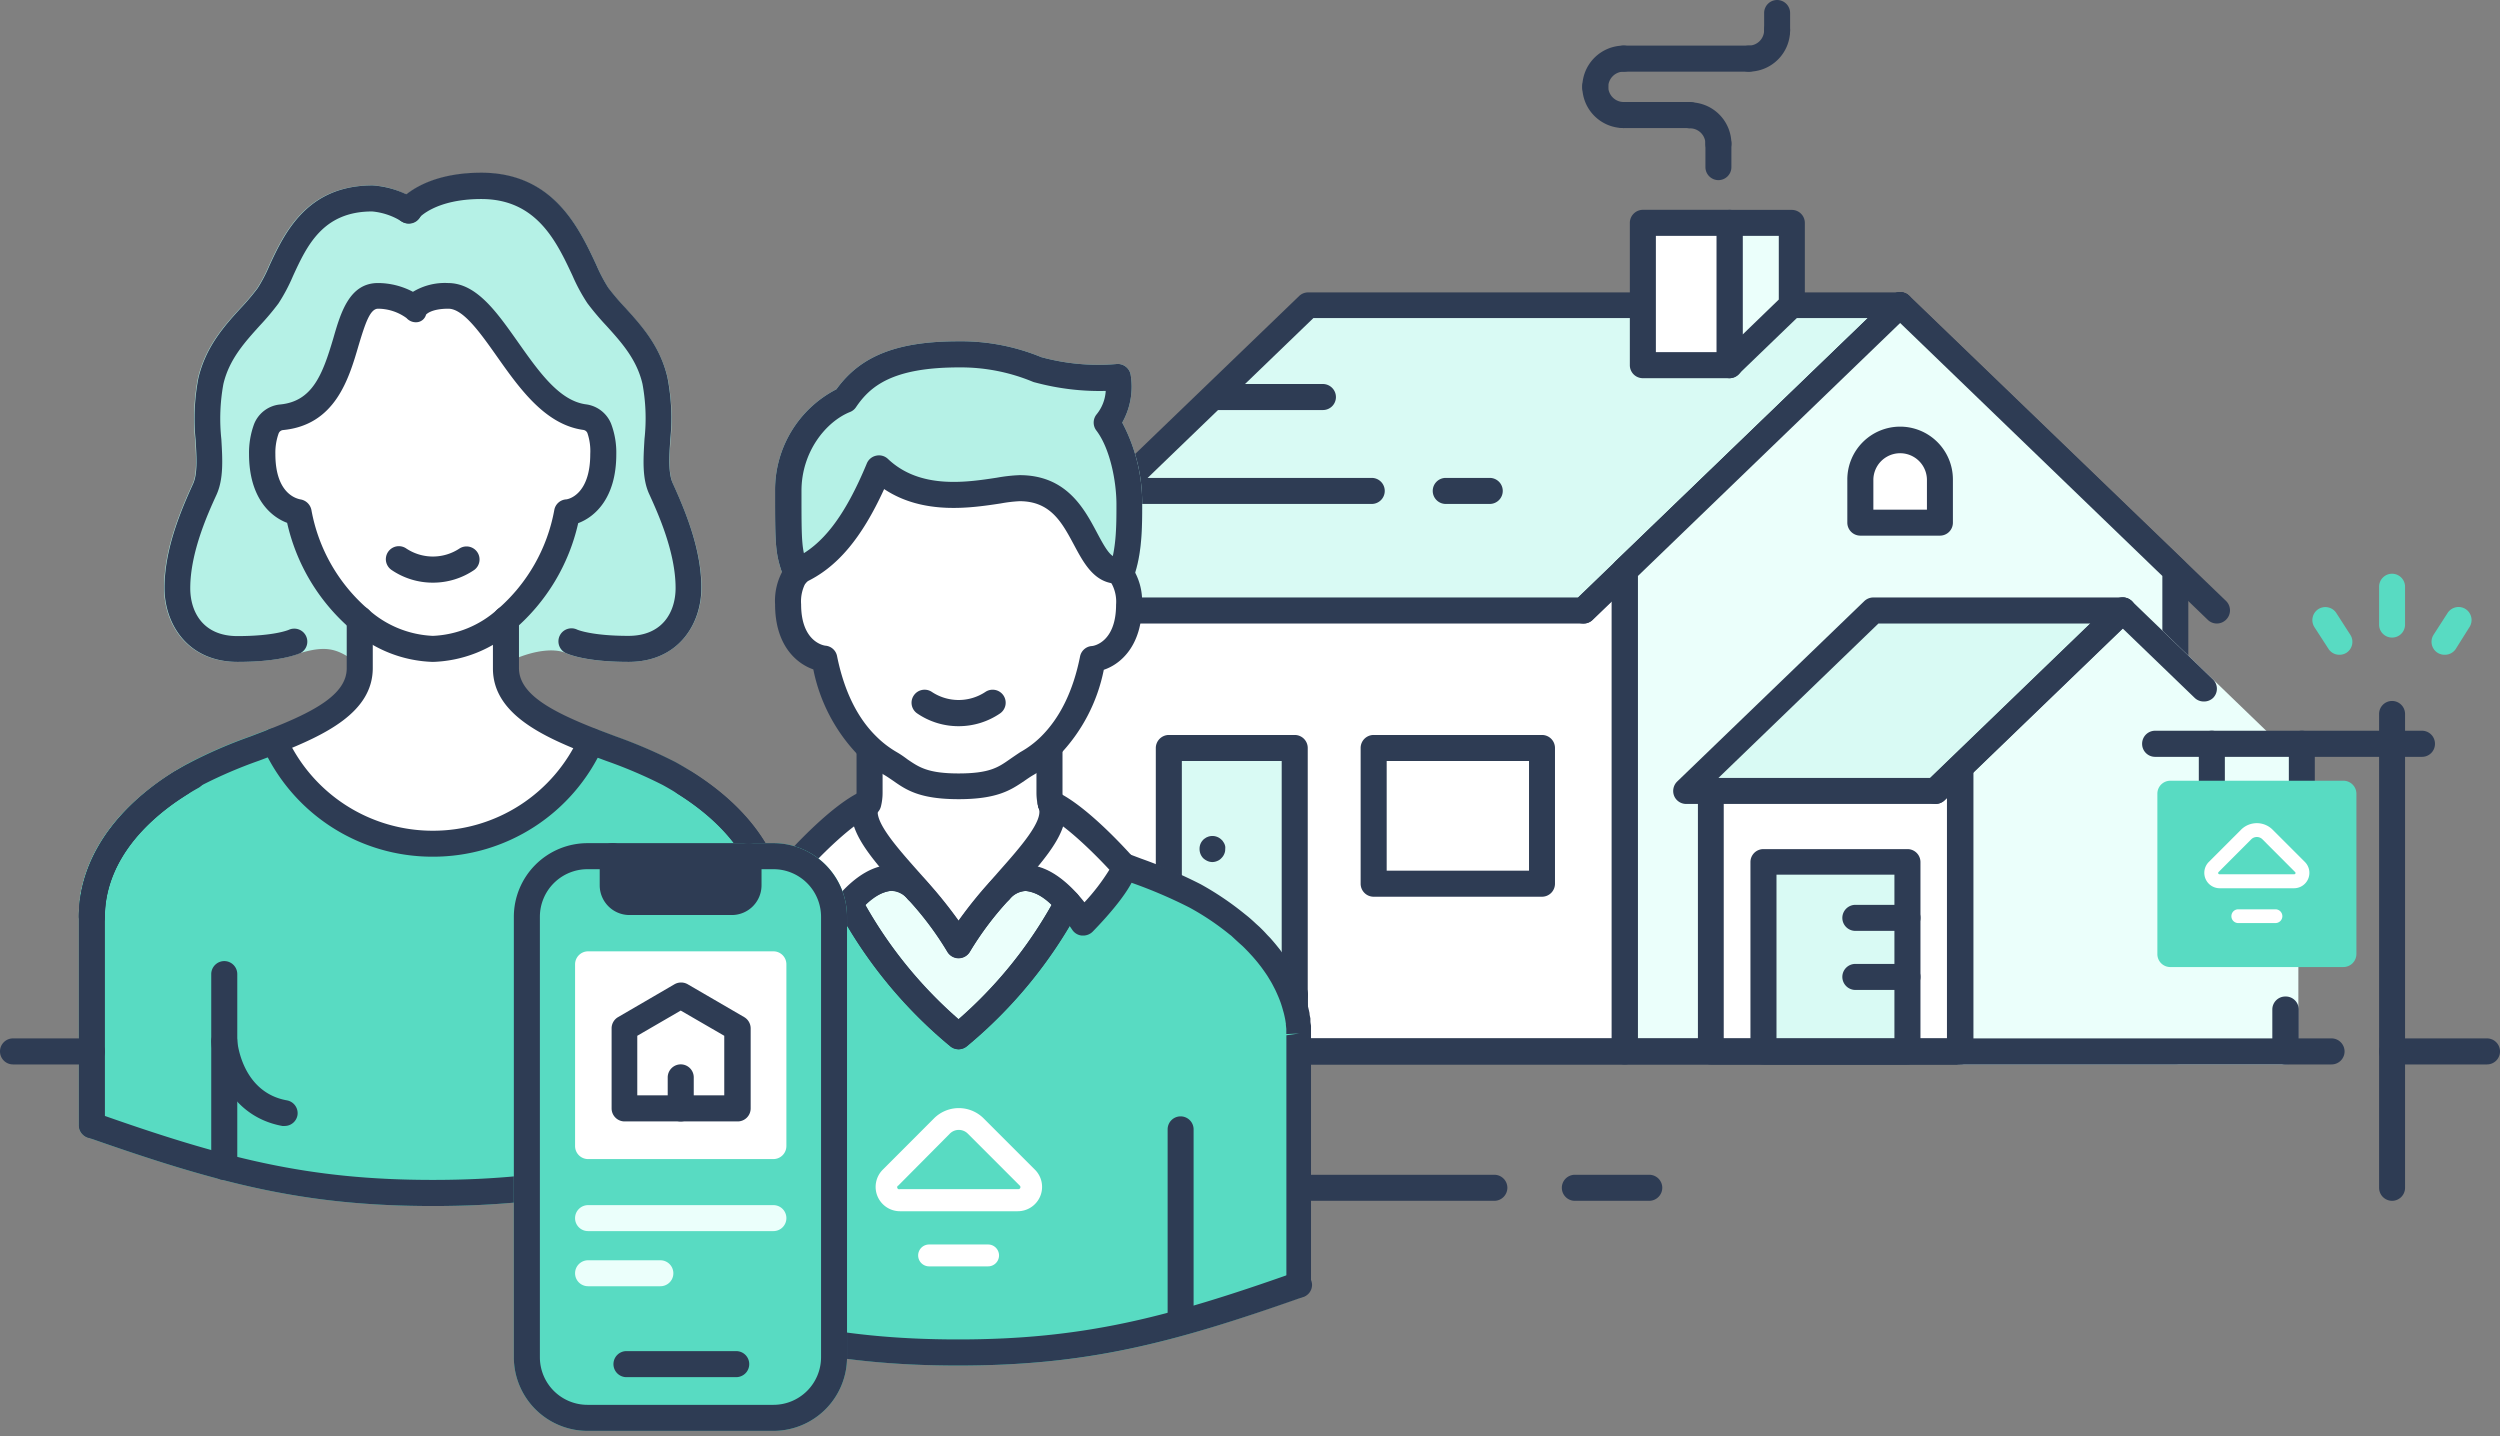 <?xml version="1.0" encoding="UTF-8"?>
<svg xmlns="http://www.w3.org/2000/svg" width="336" height="193" fill="none">
  <rect width="100%" height="100%" fill="#808080" stroke="none"/>
  <g clip-path="url(#a)">
    <path d="M138.83 141.31h79.56V77.49h-79.56v63.82Z" fill="#fff"></path>
    <path d="M218.39 143.06h-79.56a1.75 1.75 0 0 1-1.75-1.75V77.49a1.747 1.747 0 0 1 1.75-1.75h79.56a1.75 1.75 0 0 1 1.75 1.75v63.82a1.75 1.75 0 0 1-1.75 1.75Zm-77.81-3.5h76.06V79.21h-76.06v60.35Z" fill="#2E3C54"></path>
    <path d="m255.38 41-42.57 41.05h-79.56L175.82 41h79.56Z" fill="#D9FAF4"></path>
    <path d="M212.81 83.8h-79.56a1.73 1.73 0 0 1-1.62-1.09 1.764 1.764 0 0 1 .4-1.92l42.57-41a1.73 1.73 0 0 1 1.22-.49h79.56a1.748 1.748 0 0 1 1.708 2.108c-.073.34-.246.651-.498.892l-42.57 41.05a1.71 1.71 0 0 1-1.21.45Zm-75.23-3.5h74.52l38.95-37.55h-74.53L137.58 80.3Z" fill="#2E3C54"></path>
    <path d="M212.81 83.8a1.768 1.768 0 0 1-1.26-.53 1.748 1.748 0 0 1 .05-2.48l42.56-41a1.755 1.755 0 0 1 1.911-.381c.213.088.406.218.569.381a1.736 1.736 0 0 1 .342 1.912c-.092.21-.226.4-.392.558l-42.57 41.05a1.72 1.72 0 0 1-1.21.49Z" fill="#2E3C54"></path>
    <path d="M297.95 83.8a1.74 1.74 0 0 1-1.22-.49l-42.57-41.05a1.749 1.749 0 0 1 1.904-2.85c.212.088.404.217.566.38l42.57 41a1.761 1.761 0 0 1 0 2.48 1.759 1.759 0 0 1-1.25.53Z" fill="#2E3C54"></path>
    <path d="M292.37 76.67v64.64h-73.98V76.67L255.38 41l36.99 35.67Z" fill="#EBFFFB"></path>
    <path d="M292.36 143.06h-74a1.75 1.75 0 0 1-1.75-1.75V76.67a1.77 1.77 0 0 1 .54-1.26l37-35.66a1.74 1.74 0 0 1 2.43 0l37 35.66a1.756 1.756 0 0 1 .53 1.26v64.64a1.75 1.75 0 0 1-1.75 1.75Zm-72.22-3.5h70.48V77.41l-35.24-34-35.24 34v62.15Z" fill="#2E3C54"></path>
    <path d="M307.15 103.12v38.19h-43.7v-38.19l21.85-21.07 21.85 21.07Z" fill="#EBFFFB"></path>
    <path d="M307.15 143.06h-43.7c-.464 0-.909-.184-1.237-.513a1.746 1.746 0 0 1-.513-1.237v-38.19a1.715 1.715 0 0 1 .54-1.25l21.85-21.08a1.76 1.76 0 0 1 2.43 0l21.85 21.08a1.728 1.728 0 0 1 .53 1.25v38.19c0 .464-.184.909-.513 1.237a1.746 1.746 0 0 1-1.237.513Zm-41.95-3.5h40.2v-35.69l-20.1-19.39-20.1 19.39v35.69Z" fill="#EBFFFB"></path>
    <path d="M229.92 141.31h33.53v-37.7h-33.53v37.7Z" fill="#fff"></path>
    <path d="M263.45 143.06h-33.5a1.75 1.75 0 0 1-1.75-1.75v-37.7a1.75 1.75 0 0 1 1.75-1.75h33.53a1.75 1.75 0 0 1 1.75 1.75v37.7a1.753 1.753 0 0 1-1.78 1.75Zm-31.78-3.5h30v-34.2h-30v34.2Z" fill="#2E3C54"></path>
    <path d="M237.01 141.31h19.35v-25.45h-19.35v25.45Z" fill="#D9FAF4"></path>
    <path d="M256.36 143.06h-19.35a1.75 1.75 0 0 1-1.75-1.75v-25.45a1.742 1.742 0 0 1 1.081-1.61c.212-.087.44-.131.669-.13h19.35a1.744 1.744 0 0 1 1.75 1.74v25.45a1.75 1.75 0 0 1-1.75 1.75Zm-17.6-3.5h15.85v-22h-15.85v22Z" fill="#2E3C54"></path>
    <path d="m285.3 82.05-25.15 24.25h-33.52l25.14-24.25h33.53Z" fill="#D9FAF4"></path>
    <path d="M260.15 108.05h-33.52a1.748 1.748 0 0 1-1.63-1.09 1.785 1.785 0 0 1 .41-1.92l25.15-24.25a1.77 1.77 0 0 1 1.21-.49h33.53a1.748 1.748 0 0 1 1.62 1.1 1.741 1.741 0 0 1-.4 1.91l-25.15 24.25a1.782 1.782 0 0 1-1.22.49Zm-29.19-3.5h28.49l21.5-20.75h-28.49l-21.5 20.75Z" fill="#2E3C54"></path>
    <path d="M260.15 108.05a1.762 1.762 0 0 1-1.25-.53 1.73 1.73 0 0 1-.519-1.24 1.742 1.742 0 0 1 .519-1.24l25.15-24.25a1.75 1.75 0 0 1 2.47 0 1.749 1.749 0 0 1 0 2.47l-25.15 24.25a1.73 1.73 0 0 1-1.22.54Z" fill="#2E3C54"></path>
    <path d="M296.17 94.28c-.452 0-.886-.176-1.21-.49l-10.87-10.48a1.744 1.744 0 0 1 1.24-2.981c.465 0 .91.184 1.24.511l10.87 10.49a1.749 1.749 0 0 1 0 2.47 1.757 1.757 0 0 1-1.27.48Z" fill="#2E3C54"></path>
    <path d="m232.45 49.08 8.37-8.08V29.95h-8.37v19.13Z" fill="#EBFFFB"></path>
    <path d="M232.45 50.83a1.85 1.85 0 0 1-.69-.14 1.753 1.753 0 0 1-1.06-1.61V29.95a1.751 1.751 0 0 1 1.75-1.74h8.37a1.749 1.749 0 0 1 1.75 1.75v11a1.746 1.746 0 0 1-.53 1.26l-8.38 8.08c-.318.329-.753.52-1.21.53Zm1.75-19.13v13.27l4.87-4.71V31.7h-4.87Z" fill="#2E3C54"></path>
    <path d="M220.8 49.08h11.65V29.95H220.8v19.13Z" fill="#fff"></path>
    <path d="M232.45 50.83H220.8a1.749 1.749 0 0 1-1.75-1.75V29.95a1.762 1.762 0 0 1 1.75-1.75h11.65a1.762 1.762 0 0 1 1.75 1.75v19.13a1.747 1.747 0 0 1-1.75 1.75Zm-9.9-3.5h8.15V31.7h-8.15v15.63Z" fill="#2E3C54"></path>
    <path d="M174.01 100.53h-16.92v33.11h16.92v-33.11Z" fill="#D9FAF4"></path>
    <path d="M174.01 135.39h-16.92a1.75 1.75 0 0 1-1.75-1.75v-33.11a1.763 1.763 0 0 1 1.75-1.75h16.92a1.749 1.749 0 0 1 1.75 1.75v33.11a1.75 1.75 0 0 1-1.75 1.75Zm-15.17-3.49h13.42v-29.62h-13.42v29.62Z" fill="#2E3C54"></path>
    <path d="M162.95 115.86c-.227 0-.452-.048-.66-.14a2.085 2.085 0 0 1-.58-.38 1.777 1.777 0 0 1-.49-1.24 1.725 1.725 0 0 1 .12-.67c.042-.1.092-.197.15-.29.065-.096.139-.186.22-.27.078-.084.169-.154.27-.21a.949.949 0 0 1 .31-.17c.102-.047.209-.08.32-.1a1.732 1.732 0 0 1 1.57.48c.09.075.164.167.22.27a1.43 1.43 0 0 1 .27.62 1.29 1.29 0 0 1 0 .34c.008.23-.036.46-.13.67-.09.215-.222.409-.39.57a1.46 1.46 0 0 1-.56.38c-.202.089-.42.136-.64.14Z" fill="#2E3C54"></path>
    <path d="M207.24 100.53h-22.62v18.23h22.62v-18.23Z" fill="#fff"></path>
    <path d="M207.24 120.52h-22.62a1.75 1.75 0 0 1-1.75-1.75v-18.24a1.747 1.747 0 0 1 1.75-1.75h22.62a1.749 1.749 0 0 1 1.75 1.75v18.24a1.75 1.75 0 0 1-1.75 1.75Zm-20.87-3.5h19.13v-14.74h-19.13v14.74ZM177.8 55.11h-14.2a1.749 1.749 0 0 1 0-3.5h14.2a1.762 1.762 0 0 1 1.75 1.75 1.747 1.747 0 0 1-1.75 1.75ZM184.36 67.73h-33.93a1.749 1.749 0 0 1 0-3.5h33.93a1.749 1.749 0 0 1 0 3.5ZM200.22 67.73h-5.91a1.749 1.749 0 0 1 0-3.5h5.91a1.749 1.749 0 0 1 0 3.5Z" fill="#2E3C54"></path>
    <path d="M250.03 70.21v-5.8a5.335 5.335 0 0 1 1.564-3.786 5.335 5.335 0 0 1 3.786-1.564 5.35 5.35 0 0 1 5.35 5.35v5.8h-10.7Z" fill="#fff"></path>
    <path d="M260.73 71.99h-10.7a1.749 1.749 0 0 1-1.75-1.75v-5.81a7.107 7.107 0 0 1 7.1-7.09 7.098 7.098 0 0 1 7.09 7.09v5.78a1.747 1.747 0 0 1-.495 1.256 1.737 1.737 0 0 1-1.245.524Zm-8.95-3.49h7.2v-4.07a3.601 3.601 0 0 0-7.2 0v4.07Z" fill="#2E3C54"></path>
    <path d="M135.2 126.84a12.449 12.449 0 0 1 11-6.7 12.433 12.433 0 0 1 12.46 12.07v.36a12.378 12.378 0 0 1-3.59 8.74h-28.12a9.709 9.709 0 0 1-1.19-4.67 9.819 9.819 0 0 1 9.44-9.8Z" fill="#fff"></path>
    <path d="M155.08 143.06h-28.13a1.749 1.749 0 0 1-1.54-.92 11.582 11.582 0 0 1-1.39-5.5 11.51 11.51 0 0 1 10.12-11.43 14.132 14.132 0 0 1 12.1-6.78 14.098 14.098 0 0 1 14.16 13.78c.008.136.008.273 0 .41a14.097 14.097 0 0 1-4.09 10 1.773 1.773 0 0 1-1.23.44Zm-27-3.5h26.28a10.594 10.594 0 0 0 2.61-7v-.32a10.63 10.63 0 0 0-10.67-10.37 10.652 10.652 0 0 0-9.48 5.77 1.75 1.75 0 0 1-1.49.94 7.999 7.999 0 0 0-7.78 8 8.094 8.094 0 0 0 .49 2.98h.04Z" fill="#2E3C54"></path>
    <path d="M174.01 133.64h-25.34v7.67h25.34v-7.67Z" fill="#fff"></path>
    <path d="M174.01 143.06h-25.34a1.752 1.752 0 0 1-1.72-1.75v-7.67a1.742 1.742 0 0 1 1.081-1.61c.212-.087.44-.131.669-.13h25.34a1.744 1.744 0 0 1 1.75 1.74v7.67a1.753 1.753 0 0 1-1.78 1.75Zm-23.59-3.5h21.84v-4.17h-21.84v4.17Z" fill="#2E3C54"></path>
    <path d="M313.36 143.06H114.67a1.752 1.752 0 0 1-1.72-1.75 1.762 1.762 0 0 1 1.75-1.75h198.66a1.763 1.763 0 0 1 1.75 1.75 1.75 1.75 0 0 1-1.75 1.75ZM200.88 161.39h-60.93a1.75 1.75 0 1 1 0-3.5h60.89a1.75 1.75 0 0 1 1.75 1.75 1.759 1.759 0 0 1-1.71 1.75ZM221.66 161.39h-10a1.75 1.75 0 1 1 0-3.5h10a1.75 1.75 0 0 1 1.75 1.75 1.762 1.762 0 0 1-1.75 1.75ZM334.25 143.06h-12.76a1.742 1.742 0 0 1-1.61-1.081 1.751 1.751 0 0 1 1.61-2.419h12.76c.464 0 .909.184 1.237.513a1.746 1.746 0 0 1 0 2.475 1.75 1.75 0 0 1-1.237.512ZM230.95 24.21a1.751 1.751 0 0 1-1.74-1.75v-3.15a1.75 1.75 0 0 1 1.74-1.75 1.749 1.749 0 0 1 1.75 1.75v3.17a1.748 1.748 0 0 1-1.75 1.73ZM238.84 5.82a1.741 1.741 0 0 1-1.74-1.75V1.75A1.75 1.75 0 0 1 238.84 0a1.749 1.749 0 0 1 1.75 1.75v2.32a1.747 1.747 0 0 1-1.75 1.75ZM227.12 17.21h-8.9a1.749 1.749 0 0 1 0-3.5h8.9a1.749 1.749 0 1 1 0 3.5ZM235.03 9.63h-16.81a1.749 1.749 0 1 1 0-3.5h16.81a1.749 1.749 0 1 1 0 3.5Z" fill="#2E3C54"></path>
    <path d="M227.12 15.5a3.806 3.806 0 0 1 3.538 2.347c.193.464.292.961.292 1.463" fill="#fff"></path>
    <path d="M230.95 21.06a1.74 1.74 0 0 1-1.74-1.75 2.071 2.071 0 0 0-2.07-2.06 1.74 1.74 0 0 1-1.74-1.75 1.75 1.75 0 0 1 1.74-1.75 5.572 5.572 0 0 1 5.56 5.56 1.747 1.747 0 0 1-1.75 1.75Z" fill="#2E3C54"></path>
    <path d="M218.22 15.5a3.8 3.8 0 0 1-3.81-3.81" fill="#fff"></path>
    <path d="M218.22 17.21a5.557 5.557 0 0 1-5.56-5.56 1.747 1.747 0 0 1 2.981-1.234c.326.328.509.771.509 1.234a2.071 2.071 0 0 0 2.07 2.06 1.75 1.75 0 0 1 1.61 2.419 1.741 1.741 0 0 1-1.61 1.081Z" fill="#2E3C54"></path>
    <path d="M238.84 4.07a3.806 3.806 0 0 1-1.113 2.697 3.807 3.807 0 0 1-2.697 1.113" fill="#fff"></path>
    <path d="M235.03 9.63a1.741 1.741 0 0 1-1.74-1.75 1.75 1.75 0 0 1 1.74-1.75 2.07 2.07 0 0 0 2.07-2.06 1.75 1.75 0 0 1 1.74-1.75 1.749 1.749 0 0 1 1.75 1.75 5.562 5.562 0 0 1-5.56 5.56Z" fill="#2E3C54"></path>
    <path d="M214.41 11.69a3.808 3.808 0 0 1 3.81-3.81" fill="#fff"></path>
    <path d="M214.41 13.44a1.749 1.749 0 0 1-1.75-1.75 5.572 5.572 0 0 1 5.56-5.56 1.75 1.75 0 0 1 1.61 2.419 1.72 1.72 0 0 1-.942.948 1.741 1.741 0 0 1-.668.133 2.07 2.07 0 0 0-2.07 2.06 1.743 1.743 0 0 1-1.74 1.75ZM256.36 125.11h-7a1.75 1.75 0 0 1-1.75-1.75 1.762 1.762 0 0 1 1.75-1.75h7a1.75 1.75 0 1 1 0 3.5ZM256.36 133.05h-7a1.763 1.763 0 0 1-1.75-1.75 1.75 1.75 0 0 1 1.75-1.75h7a1.75 1.75 0 1 1 0 3.5Z" fill="#2E3C54"></path>
    <path d="M104 122.61a.965.965 0 0 1 0-.17v-.81c0-.08 0-.38-.07-.59-.07-.21 0-.2-.05-.3-.05-.1-.06-.42-.11-.65-.05-.23-.05-.23-.07-.34-.02-.11-.1-.46-.17-.7-.07-.24-.07-.26-.11-.39-.04-.13-.14-.47-.22-.72-.08-.25-.11-.29-.16-.44-.05-.15-.19-.49-.29-.75l-.21-.48-.37-.76-.28-.53c-.13-.25-.28-.5-.43-.76-.15-.26-.24-.39-.37-.58-.13-.19-.32-.49-.5-.73s-.31-.43-.48-.65c-.17-.22-.35-.45-.54-.67-.19-.22-.41-.5-.63-.75l-.54-.57c-.27-.28-.55-.57-.85-.86l-.47-.42c-.36-.34-.74-.68-1.14-1l-.26-.21a38.22 38.22 0 0 0-5.66-3.78 98.067 98.067 0 0 0-10.48-4.37 23.251 23.251 0 0 1-21.29 13.78 23.286 23.286 0 0 1-21.31-13.78A96.042 96.042 0 0 0 26.48 104a38.22 38.22 0 0 0-5.66 3.78l-.26.21c-.4.33-.77.67-1.14 1l-.47.42c-.3.29-.58.58-.85.86l-.53.57c-.23.25-.44.5-.64.75s-.37.44-.54.67c-.17.23-.33.43-.48.65l-.5.73c-.13.19-.25.39-.37.58l-.43.76-.28.53-.37.76-.21.48c-.1.26-.2.5-.29.75-.09.25-.11.29-.16.44-.05.15-.15.49-.22.72-.07.23-.08.27-.11.39s-.12.47-.17.7c-.05.23 0 .23-.07.34-.07.11-.08.44-.11.65-.03.21 0 .2-.05.3-.05.1-.05.4-.07.59-.02.19 0 .17 0 .25v.56c.005.056.005.113 0 .17v28.61c18.32 6.48 29.37 9.11 45.8 9.11 16.43 0 27.35-2.62 45.65-9.12v-28c.06-.17.05-.38.05-.6Z" fill="#58DBC2"></path>
    <path d="M58.17 162.09c-17.27 0-28.71-3-46.33-9.2a1.737 1.737 0 0 1-1.24-1.66V122.37l.06-.87c0-.26.05-.47.08-.7v-.22c0-.35.09-.58.14-.82l.05-.25c.09-.4.15-.65.22-.91l.09-.33c.1-.36.18-.63.28-.9.1-.27.1-.3.16-.45.11-.3.21-.57.33-.85l.23-.53c.12-.27.25-.54.4-.83l.31-.59c.14-.26.3-.53.47-.81.17-.28.26-.42.4-.64.14-.22.35-.52.54-.78.19-.26.33-.47.51-.71l.58-.72c.22-.26.44-.53.68-.79.24-.26.35-.37.52-.55.35-.37.64-.67 1-1l.35-.32.15-.14c.38-.35.78-.7 1.21-1.06l.19-.15a40.25 40.25 0 0 1 6-4 62.937 62.937 0 0 1 8-3.46l2.63-1a1.76 1.76 0 0 1 2.24.91 21.564 21.564 0 0 0 19.71 12.75 21.559 21.559 0 0 0 19.7-12.75 1.75 1.75 0 0 1 2.23-.91l2.66 1a67.304 67.304 0 0 1 8 3.44 39.686 39.686 0 0 1 5.92 4l.28.22c.42.34.81.7 1.2 1.06l.5.45c.32.31.61.61.9.92.29.31.41.42.58.61.17.19.46.53.68.79l.58.72.52.71c.18.26.37.52.54.79.17.27.27.42.39.63.12.21.33.55.47.82l.31.58c.14.28.28.55.4.83l.23.52c.12.29.22.56.32.83l.17.47c.1.28.18.55.25.81l.12.43c.07.26.13.52.19.77l.08.39c0 .23.08.46.12.69l.05.34c0 .2.05.38.07.56l-1.72.38 1.74-.19v29.67a1.768 1.768 0 0 1-1.37 1.71c-17.41 6.2-28.84 9.15-46.07 9.15Zm-44.07-12.1c16.62 5.83 27.66 8.6 44.07 8.6s27.45-2.78 44.09-8.61v-27.96l1.72-.4-1.74.18c0-.23 0-.38-.06-.53-.06-.15-.05-.28-.05-.29 0-.17-.05-.36-.09-.56l-.05-.2a6.602 6.602 0 0 0-.17-.72l-.08-.28c-.08-.3-.15-.51-.22-.74l-.09-.26c-.13-.35-.22-.58-.32-.81l-.18-.43c-.11-.23-.22-.46-.34-.69l-.26-.49c-.12-.22-.25-.45-.39-.68l-.33-.54-.46-.66-.45-.62-.46-.57c-.23-.27-.42-.5-.63-.73-.21-.23-.29-.31-.44-.47-.31-.33-.57-.6-.85-.86l-.44-.4c-.34-.32-.69-.64-1.08-1l-.24-.19a36.216 36.216 0 0 0-5.41-3.63 65.987 65.987 0 0 0-7.57-3.23l-1.19-.45a25.059 25.059 0 0 1-22.16 13.31 25.097 25.097 0 0 1-22.18-13.31l-1.16.44a62.644 62.644 0 0 0-7.58 3.25 36.068 36.068 0 0 0-5.41 3.61l-.14.12c-.48.39-.83.71-1.18 1l-.44.41c-.28.26-.54.53-.79.8s-.37.38-.51.54l-.59.68-.49.62c-.16.2-.3.4-.44.6-.14.2-.32.45-.46.67l-.34.53-.39.69c-.1.17-.18.33-.26.49-.08.16-.23.45-.33.68l-.2.45c-.09.22-.18.44-.26.67l-.14.38c-.07.24-.14.45-.2.66l-.1.36c-.06.21-.1.42-.15.62v.17c-.06.33-.09.52-.12.71v.16c0 .29-.06.46-.07.63l-1.77.09 1.74.14v.48l-1.75.09 1.74.08v.55l-.16 26.85Z" fill="#58DBC2"></path>
    <path d="M104.01 152.98c-.464 0-.909-.184-1.237-.513a1.746 1.746 0 0 1-.513-1.237v-28.02c0-6.15-4-12-11.15-16.5a1.748 1.748 0 1 1 1.85-2.97c11.13 7 12.8 15.18 12.8 19.47v28a1.77 1.77 0 0 1-.508 1.247 1.762 1.762 0 0 1-1.242.523ZM86.22 158.59a1.743 1.743 0 0 1-1.75-1.74v-25.93a1.75 1.75 0 0 1 1.75-1.75 1.762 1.762 0 0 1 1.75 1.75v25.93a1.751 1.751 0 0 1-1.75 1.74Z" fill="#2E3C54"></path>
    <path d="M78.1 151.33a1.753 1.753 0 0 1-1.72-1.44 1.751 1.751 0 0 1 1.41-2c6-1.1 6.66-7.78 6.69-8.07a1.731 1.731 0 0 1 1.88-1.6 1.736 1.736 0 0 1 1.6 1.87c-.25 3.33-2.57 10-9.54 11.24h-.32ZM12.35 152.98a1.76 1.76 0 0 1-1.75-1.75v-28.02c0-4.29 1.67-12.52 12.8-19.47a1.75 1.75 0 0 1 2.629 1.881 1.749 1.749 0 0 1-.779 1.089c-7.19 4.49-11.15 10.35-11.15 16.5v28a1.756 1.756 0 0 1-.505 1.25 1.741 1.741 0 0 1-1.245.52ZM30.14 158.59a1.75 1.75 0 0 1-1.75-1.74v-25.93a1.762 1.762 0 0 1 1.75-1.75 1.75 1.75 0 0 1 1.75 1.75v25.93a1.74 1.74 0 0 1-1.75 1.74Z" fill="#2E3C54"></path>
    <path d="M38.26 151.33c-.103.01-.207.01-.31 0-7-1.27-9.3-7.91-9.55-11.24a1.75 1.75 0 0 1 3.49-.27c0 .32.66 7 6.68 8.07a1.75 1.75 0 0 1 1.41 2 1.748 1.748 0 0 1-1.72 1.44ZM12.35 124.97a1.747 1.747 0 0 1-1.75-1.75c0-6.84 4-13.37 11.11-18.38 1.12-.77 2.18-1.44 3.26-2a1.75 1.75 0 0 1 2.589 1.32 1.754 1.754 0 0 1-.889 1.73c-1 .55-1.94 1.15-3 1.86-7.94 5.55-9.61 11.5-9.61 15.51a1.76 1.76 0 0 1-1.71 1.71Z" fill="#2E3C54"></path>
    <path d="M31.95 87.21c-5.63 0-8.09-4.09-8.09-8.18 0-4.91 2.14-9.92 3.68-13.29 1.54-3.37-.46-9 .82-14.54 1.23-5.32 5.32-8.18 7.68-11.45 2.67-3.72 3.88-13.1 14-13.1a10.92 10.92 0 0 1 4.91 1.64s2.55-3.27 9.82-3.27c11 0 13 11 15.64 14.73 2.36 3.27 6.45 6.13 7.68 11.45 1.28 5.5-.72 11.15.82 14.54 1.54 3.39 3.68 8.38 3.68 13.29 0 4.09-2.45 8.18-8.09 8.18s-7.65-1-7.65-1c-2-.9-5.14-.68-8.81 1v-4a24.67 24.67 0 0 0 8.23-14.38s4.86-.46 4.86-7.83a9.272 9.272 0 0 0-.57-3.47 2.441 2.441 0 0 0-1.95-1.5c-8.31-1.15-12.24-16.3-18.36-16.3-3.67 0-4.48 1.63-4.48 1.63a8.22 8.22 0 0 0-4.91-1.63c-5.75 0-2.67 15.32-12.95 16.31a2.47 2.47 0 0 0-2.05 1.54 9.59 9.59 0 0 0-.55 3.42c0 7.37 4.86 7.83 4.86 7.83a24.67 24.67 0 0 0 8.19 14.38v4c-2.59-1.77-4.63-2.32-8.8-1 0 0-2.03 1-7.61 1Z" fill="#B5F1E6"></path>
    <path d="M48.36 88.96a1.71 1.71 0 0 1-1-.31c-2.16-1.47-3.65-1.92-7.2-.82-.65.28-3.07 1.13-8.27 1.13-6.76 0-9.84-5.15-9.84-9.93 0-4.94 1.94-9.86 3.84-14 .61-1.33.48-3.5.35-5.81-.288-2.8-.166-5.626.36-8.39 1-4.21 3.47-7 5.68-9.4a30.592 30.592 0 0 0 2.28-2.69 19.896 19.896 0 0 0 1.6-3.07c2-4.28 5-10.75 13.83-10.75 1.62.07 3.204.496 4.64 1.25 1.5-1.18 4.62-2.88 10.09-2.88 9.67 0 13.13 7.42 15.43 12.33a22.292 22.292 0 0 0 1.63 3.13 31.97 31.97 0 0 0 2.28 2.68c2.21 2.43 4.71 5.19 5.68 9.4.534 2.767.659 5.597.37 8.4-.14 2.3-.27 4.47.34 5.8 1.9 4.16 3.84 9.08 3.84 14 0 4.78-3.08 9.93-9.84 9.93-5.87 0-8.19-1.08-8.44-1.2-1.2-.55-3.8-.58-7.28 1a1.74 1.74 0 0 1-1.68-.12 1.75 1.75 0 0 1-.81-1.47v-4a1.71 1.71 0 0 1 .64-1.34 23.16 23.16 0 0 0 7.63-13.37 1.73 1.73 0 0 1 1.55-1.41c.31 0 3.28-.61 3.28-6.09a7.52 7.52 0 0 0-.39-2.75.7.7 0 0 0-.56-.43c-5.13-.71-8.58-5.59-11.62-9.9-2.22-3.14-4.51-6.39-6.51-6.39-2.36 0-3 .79-3 .8a1.38 1.38 0 0 1-1.09 1 1.68 1.68 0 0 1-1.53-.54 6.56 6.56 0 0 0-3.79-1.23c-1.08 0-1.73 2-2.61 4.92-1.32 4.52-3.14 10.71-10.16 11.39a.71.71 0 0 0-.59.45 7.7 7.7 0 0 0-.44 2.77c0 5.48 3 6 3.31 6.09a1.8 1.8 0 0 1 1.53 1.41 23.05 23.05 0 0 0 7.63 13.37 1.732 1.732 0 0 1 .63 1.34v4a1.77 1.77 0 0 1-.93 1.55 1.84 1.84 0 0 1-.86.15Zm25.73-5a8.35 8.35 0 0 1 3.44.67c.05 0 1.95.86 6.93.86 4.68 0 6.34-3.32 6.34-6.43 0-4.84-2.38-10.06-3.52-12.57-1-2.12-.82-4.71-.66-7.46.27-2.467.179-4.96-.27-7.4-.77-3.32-2.86-5.62-4.87-7.84a35.822 35.822 0 0 1-2.53-3 23.994 23.994 0 0 1-2-3.7c-2.15-4.59-4.82-10.31-12.26-10.31-6.19 0-8.37 2.52-8.46 2.63a1.79 1.79 0 0 1-2.31.37 8.94 8.94 0 0 0-4-1.36c-6.63 0-8.77 4.63-10.65 8.72a23.82 23.82 0 0 1-1.94 3.65 35.822 35.822 0 0 1-2.53 3c-2 2.22-4.1 4.52-4.87 7.84a25.888 25.888 0 0 0-.27 7.4c.16 2.75.31 5.34-.65 7.46-1.15 2.51-3.53 7.73-3.53 12.57 0 3.11 1.66 6.43 6.34 6.43 5 0 6.89-.84 6.9-.84l.23-.09c3.32-1 5.58-1 7.58-.24v-.26a26.7 26.7 0 0 1-8-13.76c-2.26-.84-5.12-3.4-5.12-9.25a11.22 11.22 0 0 1 .67-4 4.19 4.19 0 0 1 3.52-2.66c4.33-.42 5.69-4 7.14-8.9 1-3.48 2.18-7.42 6-7.42a10.11 10.11 0 0 1 4.7 1.18 8.29 8.29 0 0 1 4.7-1.18c3.81 0 6.51 3.82 9.36 7.86 2.85 4.04 5.62 8 9.24 8.45a4.23 4.23 0 0 1 3.32 2.57 10.91 10.91 0 0 1 .71 4.14c0 5.85-2.86 8.41-5.12 9.25a26.7 26.7 0 0 1-8 13.76v.62a14.632 14.632 0 0 1 4.44-.79v.03Z" fill="#B5F1E6"></path>
    <path d="M58.18 87.21a15.541 15.541 0 0 0 9.82-4v6.58c0 4.76 5.5 7.47 11.47 9.81a23.251 23.251 0 0 1-21.29 13.78A23.286 23.286 0 0 1 36.87 99.6c6-2.34 11.49-5 11.49-9.81v-6.58a15.54 15.54 0 0 0 9.82 4Z" fill="#fff"></path>
    <path d="M80.52 57.55c.41 1.11.603 2.288.57 3.47 0 7.37-4.86 7.83-4.86 7.83A24.67 24.67 0 0 1 68 83.21a15.54 15.54 0 0 1-9.82 4 15.54 15.54 0 0 1-9.82-4 24.67 24.67 0 0 1-8.23-14.38s-4.86-.46-4.86-7.83a9.589 9.589 0 0 1 .55-3.42 2.47 2.47 0 0 1 2.05-1.54c10.28-1 7.2-16.31 12.95-16.31a8.22 8.22 0 0 1 4.91 1.63s.81-1.63 4.48-1.63c6.12 0 10.05 15.15 18.36 16.3a2.44 2.44 0 0 1 1.95 1.52Z" fill="#fff"></path>
    <path d="M12.35 124.97a1.76 1.76 0 0 1-1.75-1.75c0-4.67 2-13.58 15-20.76a63.868 63.868 0 0 1 8-3.46l2.62-1c6.23-2.44 10.38-4.76 10.38-8.18v-6.61a1.76 1.76 0 0 1 1.75-1.75 1.75 1.75 0 0 1 1.75 1.75v6.58c0 6-6.51 9-12.6 11.43l-2.65 1a61.657 61.657 0 0 0-7.6 3.25c-11.45 6.32-13.16 13.8-13.16 17.7a1.753 1.753 0 0 1-1.062 1.659 1.74 1.74 0 0 1-.678.141ZM104.01 124.97c-.464 0-.909-.184-1.237-.513a1.746 1.746 0 0 1-.513-1.237c0-3.9-1.71-11.38-13.16-17.7a62.625 62.625 0 0 0-7.58-3.24l-2.69-1c-6.08-2.38-12.58-5.43-12.58-11.43v-6.64A1.76 1.76 0 0 1 68 81.46a1.75 1.75 0 0 1 1.75 1.75v6.58c0 3.42 4.14 5.74 10.36 8.18l2.65 1a67.408 67.408 0 0 1 8 3.44c13 7.19 15 16.1 15 20.77a1.756 1.756 0 0 1-1.073 1.65 1.75 1.75 0 0 1-.677.14Z" fill="#2E3C54"></path>
    <path d="M58.18 115.14a24.998 24.998 0 0 1-22.9-14.81 1.74 1.74 0 0 1 .88-2.31 1.75 1.75 0 0 1 2.31.88 21.564 21.564 0 0 0 19.71 12.75 21.56 21.56 0 0 0 19.7-12.75 1.74 1.74 0 0 1 2.3-.88 1.75 1.75 0 0 1 .89 2.31 25.052 25.052 0 0 1-22.89 14.81ZM58.18 88.96a17.33 17.33 0 0 1-11-4.39 26.54 26.54 0 0 1-8.59-14.3c-2.26-.84-5.12-3.4-5.12-9.25a11.22 11.22 0 0 1 .67-4 4.19 4.19 0 0 1 3.52-2.66c4.33-.42 5.69-4 7.14-8.9 1-3.48 2.18-7.42 6-7.42a10.11 10.11 0 0 1 4.7 1.18 8.29 8.29 0 0 1 4.7-1.18c3.81 0 6.51 3.82 9.36 7.86 2.85 4.04 5.62 8 9.24 8.45a4.23 4.23 0 0 1 3.32 2.57 10.91 10.91 0 0 1 .71 4.14c0 5.85-2.86 8.41-5.12 9.25a26.53 26.53 0 0 1-8.6 14.3 17.28 17.28 0 0 1-10.93 4.35Zm-7.37-47.47c-1.08 0-1.73 2-2.61 4.92-1.32 4.52-3.14 10.71-10.16 11.39a.71.71 0 0 0-.59.45 7.7 7.7 0 0 0-.44 2.77c0 5.48 3 6 3.31 6.09a1.8 1.8 0 0 1 1.53 1.41 23.05 23.05 0 0 0 7.63 13.37 13.88 13.88 0 0 0 8.7 3.57 13.85 13.85 0 0 0 8.69-3.56 23.16 23.16 0 0 0 7.63-13.37 1.73 1.73 0 0 1 1.55-1.41c.31 0 3.28-.61 3.28-6.09a7.52 7.52 0 0 0-.38-2.82.7.7 0 0 0-.56-.43c-5.13-.71-8.58-5.59-11.62-9.9-2.22-3.14-4.51-6.39-6.51-6.39-2.36 0-3 .79-3 .8a1.38 1.38 0 0 1-1.09 1 1.68 1.68 0 0 1-1.53-.54 6.56 6.56 0 0 0-3.83-1.26Z" fill="#2E3C54"></path>
    <path d="M84.46 88.96c-5.87 0-8.19-1.08-8.44-1.2a1.75 1.75 0 0 1-.78-2.35 1.76 1.76 0 0 1 2.35-.78s1.91.83 6.87.83c4.68 0 6.34-3.32 6.34-6.43 0-4.84-2.38-10.06-3.52-12.57-1-2.12-.82-4.71-.66-7.46.27-2.467.179-4.96-.27-7.4-.77-3.32-2.86-5.62-4.87-7.84a35.822 35.822 0 0 1-2.53-3 23.994 23.994 0 0 1-2-3.7c-2.15-4.59-4.82-10.31-12.26-10.31-6.19 0-8.37 2.52-8.46 2.63a1.76 1.76 0 0 1-2.45.25 1.73 1.73 0 0 1-.29-2.42c.31-.41 3.3-4 11.2-4 9.67 0 13.13 7.42 15.43 12.33a22.292 22.292 0 0 0 1.63 3.13c.71.934 1.471 1.83 2.28 2.68 2.21 2.43 4.71 5.19 5.68 9.4.534 2.767.659 5.597.37 8.4-.14 2.3-.27 4.47.34 5.8 1.9 4.16 3.84 9.08 3.84 14 .04 4.86-3.04 10.01-9.8 10.01Z" fill="#2E3C54"></path>
    <path d="M31.95 88.96c-6.76 0-9.84-5.15-9.84-9.93 0-4.94 1.94-9.86 3.84-14 .61-1.33.48-3.5.35-5.81-.288-2.8-.166-5.626.36-8.39 1-4.21 3.47-7 5.68-9.4a30.579 30.579 0 0 0 2.28-2.69 19.895 19.895 0 0 0 1.6-3.07c2-4.28 5-10.75 13.83-10.75a12.26 12.26 0 0 1 5.85 1.92 1.75 1.75 0 0 1 .056 2.903 1.749 1.749 0 0 1-1.946.037 8.94 8.94 0 0 0-4-1.36c-6.63 0-8.77 4.63-10.65 8.72a23.82 23.82 0 0 1-1.94 3.65 35.822 35.822 0 0 1-2.53 3c-2 2.22-4.1 4.52-4.87 7.84a25.888 25.888 0 0 0-.27 7.4c.16 2.75.31 5.34-.65 7.46-1.15 2.51-3.53 7.73-3.53 12.57 0 3.11 1.66 6.43 6.34 6.43 5 0 6.89-.84 6.9-.84a1.76 1.76 0 0 1 2.32.83 1.74 1.74 0 0 1-.78 2.31c-.26.09-2.58 1.17-8.4 1.17ZM58.18 78.31a9.83 9.83 0 0 1-5.56-1.71 1.75 1.75 0 0 1 .66-3.163 1.75 1.75 0 0 1 1.31.273 6.47 6.47 0 0 0 7.18 0 1.75 1.75 0 0 1 1.97 2.89 9.83 9.83 0 0 1-5.56 1.71ZM58.18 162.09c-17.28 0-28.71-3-46.34-9.2a1.75 1.75 0 0 1-1.22-1.66 1.749 1.749 0 0 1 2.33-1.65c17.27 6.11 28.44 9 45.22 9 16.78 0 27.95-2.9 45.22-9 .264-.087.544-.111.819-.071a1.792 1.792 0 0 1 1.318.91c.134.243.211.514.223.791.001.396-.131.78-.376 1.091-.246.31-.589.529-.974.619-17.56 6.22-28.99 9.17-46.22 9.17ZM12.35 143.06H1.75a1.75 1.75 0 1 1 0-3.5h10.6a1.76 1.76 0 0 1 1.75 1.75 1.753 1.753 0 0 1-1.75 1.75Z" fill="#2E3C54"></path>
    <path d="M174.65 139.08a1.082 1.082 0 0 1 0-.18v-.81c0-.09 0-.38-.07-.58-.07-.2 0-.21-.05-.31s-.06-.42-.11-.64c-.05-.22-.05-.23-.07-.35-.02-.12-.1-.45-.17-.69-.07-.24-.07-.26-.11-.39-.04-.13-.14-.48-.22-.72-.08-.24-.11-.29-.16-.44-.05-.15-.19-.5-.29-.75l-.21-.48-.37-.76-.28-.53c-.13-.25-.28-.5-.43-.76-.15-.26-.24-.39-.37-.58-.13-.19-.32-.49-.5-.73s-.31-.44-.48-.66c-.17-.22-.35-.44-.54-.66-.19-.22-.41-.5-.63-.75l-.54-.57c-.27-.28-.55-.57-.85-.86l-.47-.43c-.36-.33-.74-.67-1.14-1l-.26-.21a39.153 39.153 0 0 0-5.66-3.79 102.608 102.608 0 0 0-10.48-4.37c-3.74 8.42-12.08 2.43-21.29 2.43-9.21 0-17.56 6-21.31-2.43a100.147 100.147 0 0 0-10.46 4.37 39.126 39.126 0 0 0-5.66 3.79l-.26.21c-.4.33-.77.67-1.14 1l-.47.43c-.3.29-.58.58-.85.86l-.53.57c-.23.25-.44.5-.64.75s-.37.44-.54.66c-.17.22-.33.44-.48.66-.15.22-.34.48-.5.73-.16.25-.25.39-.37.58l-.43.76-.28.53-.37.76-.21.48c-.1.25-.2.5-.29.75-.09.25-.11.29-.16.44-.05.15-.15.48-.22.72s-.08.26-.11.39-.12.47-.17.69c-.05.22-.05.24-.07.35-.02.11-.08.43-.11.64-.03.21 0 .21-.05.31s-.05.39-.07.58c-.02.19 0 .18 0 .26v.55c.005.06.005.12 0 .18v33.61c18.32 6.48 29.37 9.12 45.8 9.12 16.43 0 27.48-2.64 45.8-9.12v-33c-.09-.18-.1-.39-.1-.61Z" fill="#58DBC2"></path>
    <path d="M128.82 183.53c-17.28 0-28.72-3-46.34-9.2a1.739 1.739 0 0 1-1.23-1.66v-33.83l.06-.87c0-.26.05-.47.08-.7v-.23c.06-.34.09-.57.14-.81l.05-.25c.09-.4.15-.65.22-.91l.09-.33c.1-.36.18-.63.28-.9l.16-.44c.11-.31.21-.58.33-.86.12-.28.15-.36.23-.53.08-.17.25-.55.4-.83.15-.28.2-.39.31-.58.11-.19.3-.54.47-.82.17-.28.25-.42.39-.63.14-.21.36-.53.55-.79.19-.26.33-.47.51-.71l.58-.72c.22-.26.44-.53.68-.8.24-.27.39-.41.59-.61.2-.2.57-.6.88-.9l.51-.47c.38-.35.78-.71 1.21-1.06l.2-.16a40.38 40.38 0 0 1 6-4 65.207 65.207 0 0 1 8-3.45l2.62-1a1.762 1.762 0 0 1 2.24.91c1.91 4.28 4.92 3.86 11 2.57a42.378 42.378 0 0 1 8.69-1.18c2.926.091 5.835.486 8.68 1.18 6.09 1.29 9.11 1.71 11-2.57a1.75 1.75 0 0 1 2.23-.91l2.65 1a67.405 67.405 0 0 1 8 3.44 40.177 40.177 0 0 1 5.92 4l.29.23c.41.33.81.69 1.19 1.05l.5.45c.32.31.62.61.9.92.28.31.39.4.57.6.18.2.47.54.69.8l.58.72.52.71c.18.26.37.52.54.79.17.27.27.42.4.64.13.22.32.53.47.8l.3.59c.15.28.28.56.4.84.12.28.16.34.23.51.07.17.22.56.32.82l.17.48c.1.28.18.55.25.81l.12.43c.07.26.13.51.19.77l.08.36c0 .26.08.5.12.73v.32c0 .25.06.46.08.67v34.75a1.746 1.746 0 0 1-1.38 1.7c-17.25 6.16-28.68 9.12-45.91 9.12Zm-44.07-12.11c16.62 5.83 27.66 8.61 44.07 8.61s27.46-2.82 44.13-8.62v-32.27l1.75-.06h-1.75v-.82l-.06-.55v-.17c-.05-.28-.07-.46-.11-.66l-.05-.23c-.06-.29-.11-.49-.17-.7l-.08-.28c-.08-.29-.15-.51-.22-.73l-.09-.26c-.13-.35-.22-.58-.32-.81l-.19-.43c-.1-.234-.21-.464-.33-.69l-.26-.5c-.11-.21-.25-.44-.39-.67-.14-.23-.22-.37-.34-.55-.12-.18-.29-.43-.45-.65-.16-.22-.29-.41-.45-.61-.16-.2-.3-.39-.46-.58-.16-.19-.42-.5-.63-.73l-.49-.53c-.26-.27-.52-.54-.8-.81l-.44-.39c-.35-.32-.7-.64-1.08-1l-.24-.18a35.124 35.124 0 0 0-5.41-3.62 64.138 64.138 0 0 0-7.58-3.25l-1.22-.46c-3.29 5.38-8.81 4.21-14.16 3.09a38.164 38.164 0 0 0-8-1.11c-2.698.087-5.38.459-8 1.11-5.36 1.12-10.88 2.28-14.17-3.09l-1.19.46a60.086 60.086 0 0 0-7.6 3.25 35.505 35.505 0 0 0-5.4 3.61l-.13.1c-.5.41-.85.73-1.2 1l-.45.41c-.27.26-.53.53-.78.8l-.51.53-.58.69c-.17.21-.34.41-.5.62-.16.21-.3.4-.44.6-.14.2-.32.45-.47.67l-.33.53c-.14.24-.27.46-.39.69-.12.23-.18.33-.26.49-.08.16-.23.46-.33.68l-.2.44c-.09.23-.17.46-.26.68l-.14.4c-.07.21-.14.43-.2.64l-.1.36c-.06.21-.1.42-.15.62v.17c-.06.33-.09.52-.12.71v.16c0 .29-.06.46-.07.63l-1.77.09 1.74.14v.49l-1.75.1 1.74.07v.53l-.17 31.84Z" fill="#58DBC2"></path>
    <path d="M174.66 174.41a1.76 1.76 0 0 1-1.77-1.74 2.432 2.432 0 0 1 0-.27v-33.26l1.74-.24-1.75.08v-.7l-.06-.55v-.17c-.05-.28-.07-.46-.11-.66l-.05-.23c-.06-.29-.11-.49-.17-.7l-.08-.28c-.08-.29-.15-.51-.22-.73l-.09-.26c-.13-.35-.22-.58-.32-.81l-.19-.43c-.1-.233-.21-.463-.33-.69l-.26-.5c-.11-.21-.25-.44-.39-.67-.14-.23-.22-.37-.34-.55-.12-.18-.29-.43-.45-.65-.16-.22-.29-.41-.45-.61-.16-.2-.3-.39-.46-.58-.16-.19-.42-.5-.63-.73l-.49-.53c-.26-.27-.52-.54-.8-.81l-.44-.39c-.35-.32-.7-.64-1.08-1l-.24-.18a35.245 35.245 0 0 0-5.41-3.62 64.304 64.304 0 0 0-7.58-3.25l-1.22-.46c-3.29 5.38-8.81 4.21-14.16 3.09a38.164 38.164 0 0 0-8-1.11c-2.698.087-5.38.459-8 1.11-5.36 1.12-10.89 2.28-14.17-3.09l-1.19.46a60.232 60.232 0 0 0-7.6 3.25 35.505 35.505 0 0 0-5.4 3.61l-.13.1c-.5.41-.85.73-1.2 1l-.45.41c-.27.26-.53.53-.78.8l-.51.53-.58.69c-.17.21-.34.41-.5.62-.16.21-.3.4-.44.6-.14.2-.32.45-.47.67l-.33.53c-.14.24-.27.46-.39.69-.12.23-.18.33-.26.49-.08.16-.23.46-.33.68l-.2.44c-.09.23-.17.46-.26.68l-.14.4c-.07.21-.14.43-.2.64l-.1.36c-.06.21-.1.42-.15.62v.17c-.06.33-.09.52-.12.71v.16c0 .29-.06.46-.07.63l-1.77.09 1.74.14v.49l-1.75.1 1.74.07V172.44c.005.05.005.1 0 .15a1.742 1.742 0 0 1-1.74 1.74 1.759 1.759 0 0 1-1.77-1.74v-33.83l.06-.87c0-.26.05-.47.08-.7v-.23c.06-.34.09-.57.14-.81l.05-.25c.09-.4.15-.65.22-.91l.09-.33c.1-.36.18-.63.28-.9l.16-.44c.11-.31.21-.58.33-.86.12-.28.15-.36.23-.53.08-.17.25-.55.4-.83.15-.28.2-.39.31-.58.11-.19.3-.54.47-.82.17-.28.25-.42.39-.63.14-.21.36-.53.55-.79.19-.26.33-.47.51-.71l.58-.72c.22-.26.44-.53.68-.8.24-.27.39-.41.59-.61.2-.2.57-.6.88-.9l.51-.47c.38-.35.78-.71 1.21-1.06l.2-.16a40.458 40.458 0 0 1 6-4 65.361 65.361 0 0 1 8-3.45l2.62-1a1.757 1.757 0 0 1 2.24.91c1.91 4.28 4.92 3.86 11 2.57a42.447 42.447 0 0 1 8.69-1.18c2.926.091 5.835.487 8.68 1.18 6.09 1.29 9.11 1.71 11-2.57a1.751 1.751 0 0 1 2.23-.91l2.65 1a67.405 67.405 0 0 1 8 3.44 40.256 40.256 0 0 1 5.92 4l.29.23c.41.33.81.69 1.19 1.05l.5.45c.32.31.62.61.9.92.28.31.39.4.57.6.18.2.47.54.69.8l.58.72.52.71c.18.26.37.52.54.79.17.27.27.42.4.64.13.22.32.53.47.8l.3.59c.15.28.28.56.4.84.12.28.16.34.23.51.07.17.22.56.32.82l.17.48c.1.28.18.55.25.81l.12.43c.07.26.13.51.19.77l.08.36c0 .26.08.5.12.73v.32c0 .25.06.46.08.67v34.75a1.748 1.748 0 0 1-1.54 1.78Z" fill="#2E3C54"></path>
    <path d="M151 116.4c0 2-5.46 7.56-5.46 7.56a24.88 24.88 0 0 0-2.06-2.66c-2.52-2.79-6-5-9.15-1.65 4.08-4.65 8.11-8.7 6.86-11.71 3.82 1.76 9.38 7.97 9.81 8.46Z" fill="#fff"></path>
    <path d="M141.05 106.56c.001.475.058.949.17 1.41 1.25 3-2.78 7.06-6.86 11.71a44.476 44.476 0 0 0-5.53 7.37 44.476 44.476 0 0 0-5.53-7.37c-4.08-4.65-8.11-8.7-6.86-11.71h.26a6.03 6.03 0 0 0 .17-1.41v-5.65a8.742 8.742 0 0 0 2.8 1.7c2.38 1.4 3.23 3.05 9.16 3.05s6.78-1.65 9.17-3.05a9.163 9.163 0 0 0 3-1.93v5.88h.05Z" fill="#fff"></path>
    <path d="M134.36 119.68c3.13-3.36 6.63-1.14 9.15 1.65a60.856 60.856 0 0 1-14.68 17.94 60.856 60.856 0 0 1-14.68-17.94c2.52-2.79 6-5 9.15-1.65a44.393 44.393 0 0 1 5.53 7.37 44.393 44.393 0 0 1 5.53-7.37Z" fill="#EBFFFB"></path>
    <path d="M128.83 141.02a1.757 1.757 0 0 1-1.12-.41 62.09 62.09 0 0 1-15.1-18.4 1.763 1.763 0 0 1 .24-2c2.33-2.58 4.67-3.9 7-3.92a6.364 6.364 0 0 1 4.73 2.25 59.873 59.873 0 0 1 4.25 5.28 58.006 58.006 0 0 1 4.22-5.24 6.296 6.296 0 0 1 4.78-2.25c2.28 0 4.62 1.34 6.95 3.92a1.761 1.761 0 0 1 .24 2 62.086 62.086 0 0 1-15.07 18.36c-.314.263-.71.408-1.12.41Zm-12.52-19.4a58.529 58.529 0 0 0 12.52 15.35 58.529 58.529 0 0 0 12.52-15.35 5.78 5.78 0 0 0-3.52-1.88 2.996 2.996 0 0 0-2.15 1.12 42.158 42.158 0 0 0-5.3 7 1.77 1.77 0 0 1-1.53.9 1.77 1.77 0 0 1-1.53-.9 42.815 42.815 0 0 0-5.31-7.06 2.935 2.935 0 0 0-2.14-1.1 5.779 5.779 0 0 0-3.56 1.92Z" fill="#2E3C54"></path>
    <path d="M123.3 119.68c-3.13-3.36-6.63-1.14-9.15 1.65a24.88 24.88 0 0 0-2.06 2.66s-5.46-5.59-5.46-7.56c.42-.49 6-6.7 9.77-8.43-1.21 2.98 2.82 7.03 6.9 11.68Z" fill="#fff"></path>
    <path d="M141.22 109.72a1.738 1.738 0 0 1-1.7-1.36 7.58 7.58 0 0 1-.22-1.8v-5.88a1.762 1.762 0 0 1 1.75-1.75 1.75 1.75 0 0 1 1.75 1.75v5.88c.003.337.043.672.12 1a1.745 1.745 0 0 1-.22 1.322 1.746 1.746 0 0 1-1.09.778 1.712 1.712 0 0 1-.39.06ZM116.7 109.72a1.91 1.91 0 0 1-.4 0 1.754 1.754 0 0 1-1.084-.781 1.755 1.755 0 0 1-.216-1.319 4.55 4.55 0 0 0 .12-1v-5.71a1.747 1.747 0 0 1 2.985-1.234c.327.327.512.771.515 1.234v5.65a7.56 7.56 0 0 1-.22 1.81 1.758 1.758 0 0 1-1.7 1.35Z" fill="#2E3C54"></path>
    <path d="M128.83 128.8a1.77 1.77 0 0 1-1.53-.9 42.815 42.815 0 0 0-5.31-7.06l-1.24-1.4c-4-4.52-7.47-8.43-5.92-12.14a1.736 1.736 0 0 1 1.603-1.126c.232-.004.462.039.677.126a1.76 1.76 0 0 1 .95 2.29c-.71 1.69 2.49 5.3 5.31 8.48l1.25 1.41a60.019 60.019 0 0 1 4.21 5.24 58.355 58.355 0 0 1 4.22-5.24l1.24-1.41c2.82-3.18 6-6.79 5.31-8.48a1.76 1.76 0 0 1 .95-2.29 1.74 1.74 0 0 1 2.28 1c1.55 3.71-1.91 7.62-5.92 12.14l-1.23 1.4a41.902 41.902 0 0 0-5.32 7.06 1.77 1.77 0 0 1-1.53.9Z" fill="#2E3C54"></path>
    <path d="M145.57 125.74h-.15a1.726 1.726 0 0 1-1.3-.76 22.94 22.94 0 0 0-1.91-2.47c-1.6-1.77-3.15-2.75-4.38-2.76a2.998 2.998 0 0 0-2.17 1.14 1.75 1.75 0 0 1-2.47.08 1.767 1.767 0 0 1-.402-.552 1.74 1.74 0 0 1 .312-1.918 6.28 6.28 0 0 1 2.143-1.65 6.28 6.28 0 0 1 2.637-.6c2.28 0 4.62 1.34 6.95 3.92.31.35.62.72.92 1.1a27.867 27.867 0 0 0 3.35-4.38c-1.85-2-5.94-6.11-8.59-7.32a1.748 1.748 0 0 1-.86-2.32 1.72 1.72 0 0 1 .975-.914 1.735 1.735 0 0 1 1.335.054c4.15 1.88 9.76 8.18 10.33 8.82.32.329.499.77.5 1.23 0 2.33-3.72 6.5-5.94 8.78a1.791 1.791 0 0 1-1.28.52ZM112.09 125.74a1.743 1.743 0 0 1-1.25-.53c-2.22-2.28-5.95-6.45-5.95-8.78a1.72 1.72 0 0 1 .51-1.24c.48-.54 6.18-6.93 10.32-8.81a1.727 1.727 0 0 1 2.31.86 1.749 1.749 0 0 1-.86 2.32c-2.67 1.21-6.73 5.29-8.6 7.33a28.532 28.532 0 0 0 3.36 4.37c.3-.38.61-.75.92-1.09 2.33-2.59 4.67-3.91 7-3.93a6.364 6.364 0 0 1 4.73 2.25 1.739 1.739 0 0 1-.09 2.47 1.752 1.752 0 0 1-2.47-.08 3.007 3.007 0 0 0-2.17-1.14c-1.23 0-2.78 1-4.38 2.76a22.94 22.94 0 0 0-1.91 2.47 1.717 1.717 0 0 1-1.29.76l-.18.01Z" fill="#2E3C54"></path>
    <path d="M128.83 141.02a1.757 1.757 0 0 1-1.12-.41 62.09 62.09 0 0 1-15.1-18.4 1.751 1.751 0 0 1 .71-2.37 1.768 1.768 0 0 1 2.37.71 58.55 58.55 0 0 0 13.14 16.47 58.537 58.537 0 0 0 13.12-16.52 1.748 1.748 0 1 1 3.08 1.66 62.083 62.083 0 0 1-15.08 18.45c-.314.263-.71.408-1.12.41Z" fill="#2E3C54"></path>
    <path d="M124.87 167.26h7.93a1.47 1.47 0 1 1 0 2.94h-7.93a1.473 1.473 0 0 1-1.47-1.47 1.473 1.473 0 0 1 1.47-1.47ZM120.95 162.79h15.83a3.274 3.274 0 0 0 3.025-2.015 3.267 3.267 0 0 0-.705-3.565l-6.9-6.9a4.718 4.718 0 0 0-6.67 0l-6.89 6.9a3.275 3.275 0 0 0-.707 3.561 3.274 3.274 0 0 0 3.017 2.019Zm-.24-3.43 6.95-7a1.698 1.698 0 0 1 2.41 0l7 7a.273.273 0 0 1 .058.293.279.279 0 0 1-.099.121.265.265 0 0 1-.149.046h-15.93a.268.268 0 0 1-.332-.115.267.267 0 0 1-.032-.184.267.267 0 0 1 .094-.161h.03Z" fill="#fff"></path>
    <path d="M99 179.13a1.747 1.747 0 0 1-1.75-1.75v-25.59a1.749 1.749 0 0 1 3.5 0v25.59c0 .464-.184.909-.513 1.237a1.745 1.745 0 0 1-1.237.513ZM158.67 179.13a1.742 1.742 0 0 1-1.61-1.081 1.744 1.744 0 0 1-.13-.669v-25.59a1.744 1.744 0 0 1 1.74-1.75c.464 0 .909.184 1.237.513.329.328.513.773.513 1.237v25.59c0 .464-.184.909-.513 1.237a1.746 1.746 0 0 1-1.237.513Z" fill="#2E3C54"></path>
    <path d="M148.69 56.78c2.11 2.76 3 7.5 3 11 0 3 0 6.4-1.1 9.32a1.995 1.995 0 0 0-.42-.44c-4.85 0-4.11-11.09-13.19-11.09-3.23 0-12.63 3.28-18.89-2.66-3.06 7.38-6.36 11.75-10.7 13.75a1.995 1.995 0 0 0-.42.44c-1.1-2.92-1.1-3.68-1.1-11.14 0-6 3.82-10.69 7.63-12.22 2.39-3.53 6-6.11 15.28-6.11a26.55 26.55 0 0 1 10.6 2.07c3.5.96 7.142 1.299 10.76 1a7.834 7.834 0 0 1-1.45 6.08Z" fill="#B5F1E6"></path>
    <path d="M150.65 78.83a1.74 1.74 0 0 1-1.24-.51c-2.55-.43-3.87-2.91-5.05-5.12-1.61-3-3.13-5.9-7.33-5.9-.846.045-1.687.145-2.52.3-4 .61-10.4 1.59-15.68-1.93-3 6.57-6.27 10.46-10.45 12.46a1.728 1.728 0 0 1-1.61.66 1.743 1.743 0 0 1-1.39-1.09c-1.21-3.22-1.21-4.19-1.21-11.76a15.202 15.202 0 0 1 8.24-13.62c3.26-4.52 8.21-6.45 16.42-6.45A28.282 28.282 0 0 1 139.95 48a29.108 29.108 0 0 0 10.05.93 1.76 1.76 0 0 1 1.95 1.38 9.84 9.84 0 0 1-1.12 6.49 23.05 23.05 0 0 1 2.68 11c0 3 0 6.72-1.21 9.94a1.747 1.747 0 0 1-1.35 1.07l-.3.02Zm-13.62-15c6.3 0 8.68 4.48 10.42 7.76a9.703 9.703 0 0 0 2.08 3.09c.391-2.275.548-4.584.47-6.89 0-3.07-.85-7.49-2.7-9.92a1.751 1.751 0 0 1 .05-2.19 5.494 5.494 0 0 0 1.21-3.13 33.375 33.375 0 0 1-9.46-1.13 1.894 1.894 0 0 1-.36-.11 25.23 25.23 0 0 0-9.91-1.92c-9 0-11.95 2.57-13.83 5.34-.193.294-.473.52-.8.65-3.24 1.3-6.53 5.35-6.53 10.59 0 5 0 6.9.32 8.42 3.25-2 5.93-5.85 8.53-12.14a1.756 1.756 0 0 1 1.25-1 1.74 1.74 0 0 1 1.57.44c4.32 4.1 10.53 3.15 14.64 2.52a22.169 22.169 0 0 1 3.05-.41v.03Z" fill="#B5F1E6"></path>
    <path d="M150.64 77.08a6.625 6.625 0 0 1 1.1 4.14c0 6.87-4.87 7.3-4.87 7.3-.87 4.37-2.63 8.66-5.82 11.76a14.958 14.958 0 0 1-3 2.33c-2.4 1.39-3.24 3.05-9.17 3.05s-6.77-1.66-9.16-3.05a14.764 14.764 0 0 1-3.06-2.33c-3.19-3.1-5-7.39-5.82-11.76 0 0-4.87-.43-4.87-7.3a6.625 6.625 0 0 1 1.1-4.14c.117-.167.258-.316.42-.44 4.34-2 7.64-6.37 10.7-13.75 6.26 5.94 15.66 2.66 18.89 2.66 9.08 0 8.34 11.09 13.19 11.09.144.128.269.276.37.44Z" fill="#fff"></path>
    <path d="M128.83 107.41c-5.25 0-7.06-1.26-8.81-2.49-.39-.26-.78-.54-1.23-.8a16.696 16.696 0 0 1-3.41-2.59 23.113 23.113 0 0 1-6.07-11.56c-2.26-.79-5.14-3.22-5.14-8.75a8.31 8.31 0 0 1 1.46-5.2 3.66 3.66 0 0 1 .85-.84 1.75 1.75 0 0 1 1.93 2.92 5.287 5.287 0 0 0-.74 3.12c0 5.21 3.24 5.56 3.27 5.56a1.737 1.737 0 0 1 1.56 1.4c.94 4.67 2.73 8.33 5.33 10.85.808.8 1.716 1.491 2.7 2.06.55.32 1 .64 1.48 1 1.49 1 2.67 1.86 6.82 1.86s5.33-.82 6.82-1.86c.46-.32.93-.64 1.47-1a12.8 12.8 0 0 0 2.7-2c2.61-2.54 4.41-6.19 5.34-10.86a1.74 1.74 0 0 1 1.56-1.4c.31 0 3.28-.55 3.28-5.56a5.077 5.077 0 0 0-.74-3.08l-.11-.11a1.716 1.716 0 0 1-.718-1.103 1.705 1.705 0 0 1 .278-1.287 1.78 1.78 0 0 1 2.47-.46c.327.232.615.515.85.84a8.31 8.31 0 0 1 1.46 5.2c0 5.53-2.88 8-5.14 8.75a22.998 22.998 0 0 1-6.08 11.57 17.019 17.019 0 0 1-3.4 2.58c-.45.26-.84.54-1.22.8-1.76 1.18-3.57 2.44-8.82 2.44Z" fill="#2E3C54"></path>
    <path d="M107.45 78.39a1.742 1.742 0 0 1-1.59-1 1.747 1.747 0 0 1 .85-2.32c3.85-1.77 6.87-5.73 9.81-12.83a1.756 1.756 0 0 1 1.25-1 1.742 1.742 0 0 1 1.57.44c4.32 4.1 10.53 3.15 14.64 2.52a22.167 22.167 0 0 1 3.05-.34c6.3 0 8.68 4.48 10.42 7.76 1.1 2.06 1.82 3.33 2.77 3.33a1.74 1.74 0 0 1 1.74 1.75 1.75 1.75 0 0 1-1.74 1.75c-3.1 0-4.56-2.76-5.86-5.19-1.61-3-3.13-5.9-7.33-5.9-.846.045-1.688.145-2.52.3-4 .61-10.4 1.59-15.68-1.93-3.05 6.67-6.38 10.59-10.65 12.56-.235.08-.483.114-.73.1Z" fill="#2E3C54"></path>
    <path d="M107.02 78.83a1.76 1.76 0 0 1-1.64-1.13c-1.21-3.22-1.21-4.19-1.21-11.76a15.202 15.202 0 0 1 8.24-13.62c3.26-4.52 8.21-6.45 16.42-6.45A28.282 28.282 0 0 1 139.95 48a29.108 29.108 0 0 0 10.05.93 1.76 1.76 0 0 1 1.95 1.38 9.84 9.84 0 0 1-1.12 6.49 23.05 23.05 0 0 1 2.68 11c0 3 0 6.72-1.21 9.94a1.752 1.752 0 0 1-2.25 1 1.752 1.752 0 0 1-1-2.25c1-2.63 1-5.86 1-8.71 0-3.07-.85-7.49-2.7-9.92a1.752 1.752 0 0 1 .05-2.19 5.494 5.494 0 0 0 1.21-3.13 33.371 33.371 0 0 1-9.46-1.13 1.894 1.894 0 0 1-.36-.11 25.228 25.228 0 0 0-9.91-1.92c-9 0-11.95 2.57-13.83 5.34-.193.294-.473.52-.8.65-3.24 1.3-6.53 5.35-6.53 10.59 0 7.31 0 7.9 1 10.53a1.74 1.74 0 0 1-1 2.25 1.872 1.872 0 0 1-.7.09ZM128.84 97.6a9.809 9.809 0 0 1-5.56-1.71 1.736 1.736 0 0 1-.46-2.43 1.748 1.748 0 0 1 2.43-.46 6.51 6.51 0 0 0 7.18 0 1.75 1.75 0 0 1 2.703 1.77 1.75 1.75 0 0 1-.733 1.12 9.86 9.86 0 0 1-5.56 1.71ZM128.78 183.53c-17.28 0-28.72-3-46.34-9.2a1.775 1.775 0 0 1-1.22-1.66 1.75 1.75 0 0 1 2.33-1.65c17.26 6.1 28.44 9 45.22 9 16.78 0 28-2.91 45.22-9a1.799 1.799 0 0 1 2.35 1.65 1.731 1.731 0 0 1-1.35 1.7c-17.55 6.2-28.97 9.16-46.21 9.16ZM309.37 109.04c-.464 0-.909-.184-1.237-.513a1.746 1.746 0 0 1-.513-1.237v-7.31a1.758 1.758 0 0 1 .505-1.25 1.751 1.751 0 0 1 1.913-.387 1.743 1.743 0 0 1 1.072 1.617v7.31a1.738 1.738 0 0 1-.502 1.247 1.759 1.759 0 0 1-1.238.523ZM321.49 161.39a1.752 1.752 0 0 1-1.74-1.75V95.96a1.744 1.744 0 0 1 1.74-1.75 1.749 1.749 0 0 1 1.75 1.75v63.68c0 .464-.184.909-.513 1.237a1.746 1.746 0 0 1-1.237.513Z" fill="#2E3C54"></path>
    <path d="M325.51 101.72h-35.86a1.744 1.744 0 0 1-1.75-1.74 1.758 1.758 0 0 1 .505-1.25 1.751 1.751 0 0 1 1.245-.52h35.86a1.749 1.749 0 0 1 1.75 1.75 1.73 1.73 0 0 1-.128.674 1.728 1.728 0 0 1-.948.955 1.751 1.751 0 0 1-.674.131Z" fill="#2E3C54"></path>
    <path d="M297.27 109.04a1.763 1.763 0 0 1-1.75-1.75v-7.31a1.758 1.758 0 0 1 .505-1.25 1.751 1.751 0 0 1 2.995 1.23v7.31a1.761 1.761 0 0 1-.505 1.25 1.744 1.744 0 0 1-1.245.52Z" fill="#2E3C54"></path>
    <path d="M314.91 106.68h-23.19v21.54h23.19v-21.54Z" fill="#58DBC2"></path>
    <path d="M314.95 129.97h-23.19a1.737 1.737 0 0 1-1.81-1.76v-21.53a1.748 1.748 0 0 1 .506-1.237 1.749 1.749 0 0 1 1.234-.513h23.26a1.75 1.75 0 0 1 1.75 1.75v21.53a1.76 1.76 0 0 1-.509 1.244 1.754 1.754 0 0 1-1.241.516Zm-21.44-3.5h19.69v-18h-19.69v18Z" fill="#58DBC2"></path>
    <path d="M305.82 122.21h-5a.924.924 0 0 0-.651.269.924.924 0 0 0-.269.651.918.918 0 0 0 .92.93h5a.927.927 0 0 0 .859-.574.927.927 0 0 0 .071-.356.931.931 0 0 0-.93-.92ZM309.78 115.85l-4.35-4.35a3 3 0 0 0-4.22 0l-4.35 4.35a2.071 2.071 0 0 0 1.46 3.53h10a2.063 2.063 0 0 0 1.905-1.279 2.072 2.072 0 0 0-.445-2.251Zm-1.43 1.65h-10.06a.166.166 0 0 1-.094-.029.167.167 0 0 1-.072-.174.164.164 0 0 1 .046-.087l4.39-4.4a1.067 1.067 0 0 1 1.172-.234c.13.054.249.134.348.234l4.39 4.4a.173.173 0 0 1 .037.185.167.167 0 0 1-.063.076.166.166 0 0 1-.094.029Z" fill="#fff"></path>
    <path d="M321.49 85.69a1.74 1.74 0 0 1-1.74-1.74v-5.09a1.744 1.744 0 0 1 1.74-1.75 1.749 1.749 0 0 1 1.75 1.75v5.09a1.74 1.74 0 0 1-1.75 1.74ZM328.59 88a1.75 1.75 0 0 1-1-.28 1.753 1.753 0 0 1-.51-2.42l1.88-2.92a1.76 1.76 0 0 1 2.42-.52 1.758 1.758 0 0 1 .52 2.42l-1.84 2.93a1.737 1.737 0 0 1-1.47.79ZM314.4 88a1.729 1.729 0 0 1-1.45-.79l-1.89-2.92a1.759 1.759 0 0 1 .52-2.42 1.76 1.76 0 0 1 2.42.52l1.88 2.92a1.753 1.753 0 0 1-.51 2.42c-.29.182-.627.276-.97.27Z" fill="#58DBC2"></path>
    <path d="M307.15 143.06c-.464 0-.909-.184-1.237-.513a1.746 1.746 0 0 1-.513-1.237v-5.63a1.75 1.75 0 0 1 1.75-1.75 1.743 1.743 0 0 1 1.27.494 1.755 1.755 0 0 1 .53 1.256v5.63a1.749 1.749 0 0 1-1.8 1.75Z" fill="#2E3C54"></path>
    <path d="M103.98 115.07H79.01a8.14 8.14 0 0 0-8.14 8.14v59.21a8.14 8.14 0 0 0 8.14 8.14h24.97a8.14 8.14 0 0 0 8.14-8.14v-59.21a8.14 8.14 0 0 0-8.14-8.14Z" fill="#58DBC2"></path>
    <path d="M103.95 192.31h-25a9.907 9.907 0 0 1-9.89-9.89v-59.21a9.911 9.911 0 0 1 9.89-9.89h25a9.897 9.897 0 0 1 9.89 9.89v59.21a9.897 9.897 0 0 1-9.89 9.89Zm-25-75.49a6.4 6.4 0 0 0-6.39 6.39v59.21a6.397 6.397 0 0 0 6.39 6.39h25a6.4 6.4 0 0 0 6.4-6.39v-59.21a6.4 6.4 0 0 0-6.4-6.39h-25Z" fill="#58DBC2"></path>
    <path d="M103.95 129.6H79.04v24.42h24.91V129.6Z" fill="#fff"></path>
    <path d="M103.95 155.78H79.04a1.75 1.75 0 0 1-1.75-1.75v-24.42a1.753 1.753 0 0 1 1.75-1.75h24.91a1.742 1.742 0 0 1 1.61 1.081c.087.212.131.44.13.669v24.42a1.751 1.751 0 0 1-1.74 1.75Zm-23.16-3.5h21.41v-20.93H80.79v20.93Z" fill="#fff"></path>
    <path d="M103.95 165.46H79.04a1.743 1.743 0 0 1-1.237-.506 1.741 1.741 0 0 1 0-2.471 1.75 1.75 0 0 1 1.237-.513h24.91a1.743 1.743 0 0 1 1.74 1.75 1.74 1.74 0 0 1-1.74 1.74ZM88.75 172.87h-9.71a1.744 1.744 0 0 1-1.75-1.74 1.753 1.753 0 0 1 1.75-1.75h9.71a1.75 1.75 0 0 1 1.617 2.418 1.741 1.741 0 0 1-1.617 1.072Z" fill="#EBFFFB"></path>
    <path d="M99.09 150.72H83.95a1.75 1.75 0 0 1-1.75-1.75v-10.76a1.741 1.741 0 0 1 .87-1.51l7.59-4.42a1.786 1.786 0 0 1 1.76 0l7.6 4.42a1.763 1.763 0 0 1 .87 1.51v10.73a1.757 1.757 0 0 1-.519 1.275 1.746 1.746 0 0 1-1.281.505Zm-13.44-3.51h11.69v-8l-5.85-3.39-5.84 3.39v8Z" fill="#2E3C54"></path>
    <path d="M91.49 150.72a1.751 1.751 0 0 1-1.75-1.75v-4.17a1.76 1.76 0 0 1 1.75-1.75 1.75 1.75 0 0 1 1.75 1.75v4.17a1.749 1.749 0 0 1-1.75 1.75ZM82.36 115.07v3.92a2.24 2.24 0 0 0 2.24 2.24h13.78a2.24 2.24 0 0 0 2.24-2.24v-3.92" fill="#2E3C54"></path>
    <path d="M98.38 122.98H84.6a4 4 0 0 1-4-4v-3.92a1.751 1.751 0 0 1 1.74-1.75 1.747 1.747 0 0 1 1.75 1.75v3.92a.491.491 0 0 0 .49.49h13.78a.492.492 0 0 0 .49-.49v-3.92a1.75 1.75 0 0 1 3.5 0v3.92a3.998 3.998 0 0 1-3.97 4Z" fill="#2E3C54"></path>
    <path d="M103.95 192.31h-25a9.907 9.907 0 0 1-9.89-9.89v-59.21a9.911 9.911 0 0 1 9.89-9.89h25a9.897 9.897 0 0 1 9.89 9.89v59.21a9.897 9.897 0 0 1-9.89 9.89Zm-25-75.49a6.4 6.4 0 0 0-6.39 6.39v59.21a6.397 6.397 0 0 0 6.39 6.39h25a6.4 6.4 0 0 0 6.4-6.39v-59.21a6.4 6.4 0 0 0-6.4-6.39h-25Z" fill="#2E3C54"></path>
    <path d="M98.95 185.09H84.14a1.751 1.751 0 0 1 0-3.5h14.81a1.748 1.748 0 0 1 1.235 2.984 1.762 1.762 0 0 1-1.235.516Z" fill="#2E3C54"></path>
  </g>
  <defs>
    <clipPath id="a">
      <path fill="#fff" d="M0 0h336v193H0z"></path>
    </clipPath>
  </defs>
</svg>

